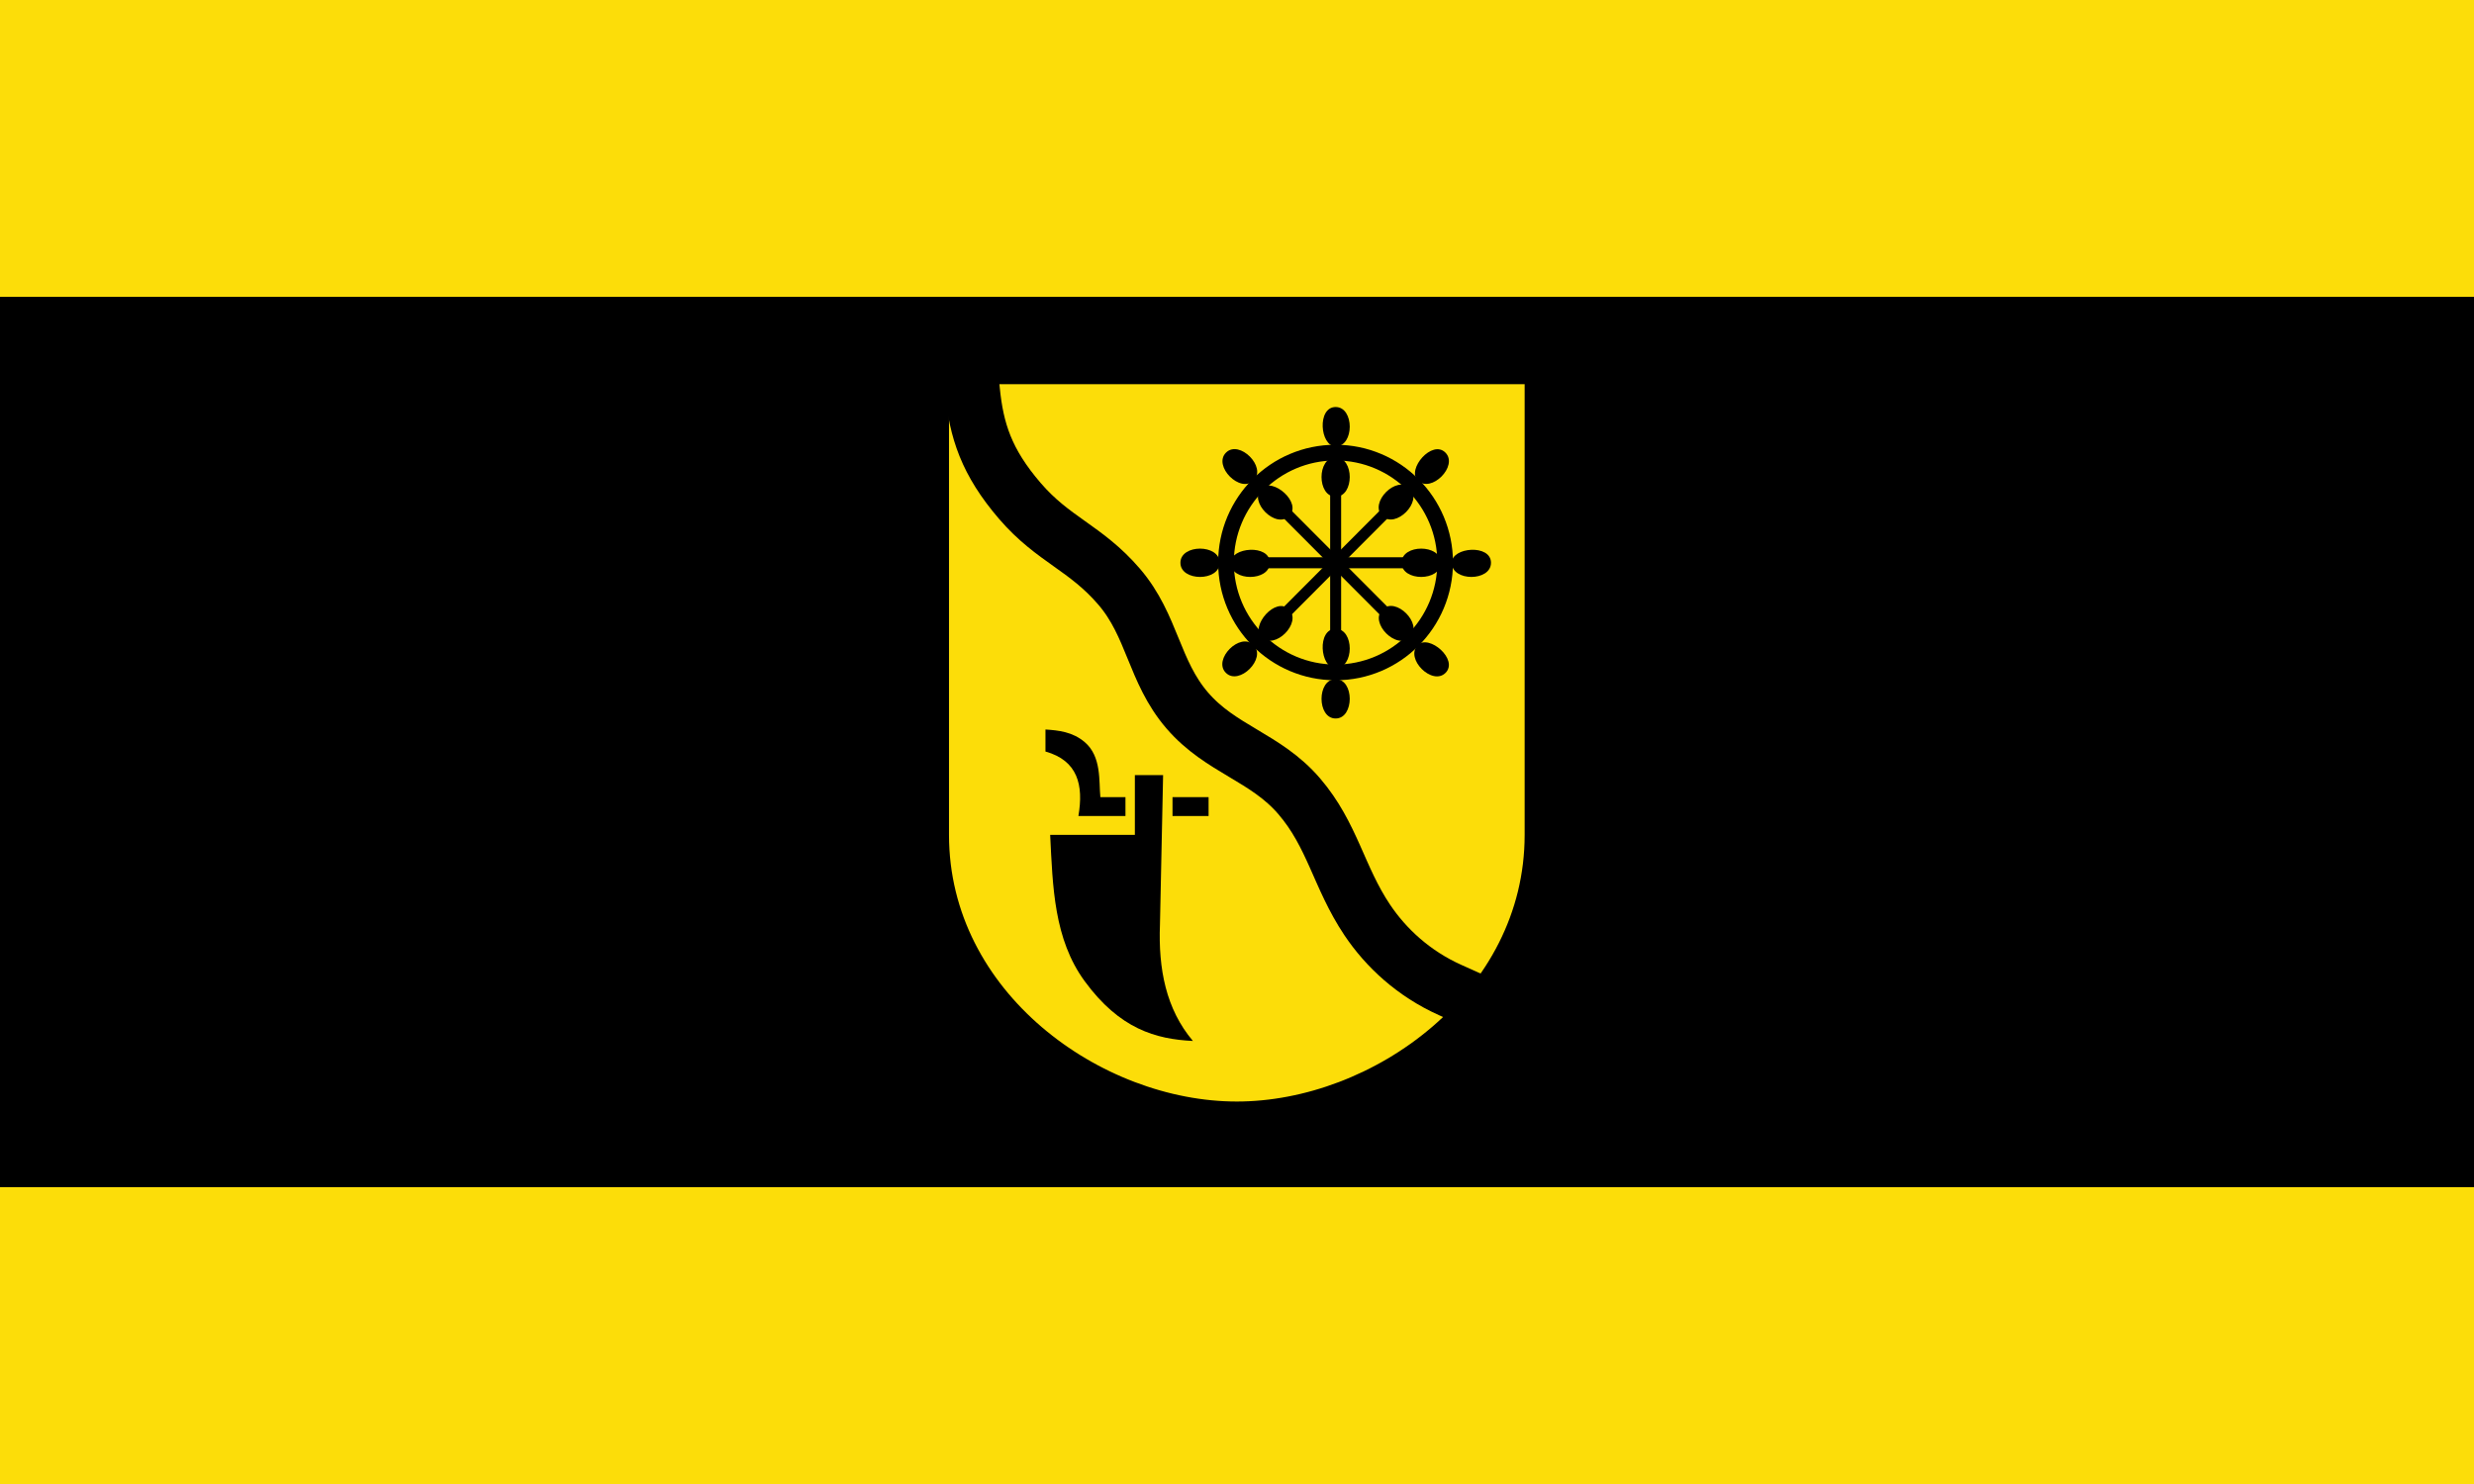 <?xml version="1.0" encoding="UTF-8" standalone="no"?>
<!-- Created with Inkscape (http://www.inkscape.org/) -->

<svg
   xmlns:dc="http://purl.org/dc/elements/1.1/"
   xmlns:cc="http://creativecommons.org/ns#"
   xmlns:rdf="http://www.w3.org/1999/02/22-rdf-syntax-ns#"
   xmlns:svg="http://www.w3.org/2000/svg"
   xmlns="http://www.w3.org/2000/svg"
   xmlns:sodipodi="http://sodipodi.sourceforge.net/DTD/sodipodi-0.dtd"
   xmlns:inkscape="http://www.inkscape.org/namespaces/inkscape"
   height="300"
   width="500"
   version="1.1"
   id="svg2"
   inkscape:version="0.91 r13725"
   sodipodi:docname="Flagge_Rhede_(Ems)_dienstl.svg">
  <sodipodi:namedview
     pagecolor="#ffffff"
     bordercolor="#666666"
     borderopacity="1"
     objecttolerance="10"
     gridtolerance="10"
     guidetolerance="10"
     inkscape:pageopacity="0"
     inkscape:pageshadow="2"
     inkscape:window-width="1535"
     inkscape:window-height="876"
     id="namedview169"
     showgrid="false"
     inkscape:zoom="1.252"
     inkscape:cx="145.87408"
     inkscape:cy="150"
     inkscape:window-x="65"
     inkscape:window-y="24"
     inkscape:window-maximized="1"
     inkscape:current-layer="svg2">
    <inkscape:grid
       type="xygrid"
       id="grid6256" />
  </sodipodi:namedview>
  <defs
     id="defs4">
    <clipPath
       id="clipPath4628">
      <path
         d="M296.49,674.49c-112.73-1.04-218.85-73.15-266.12-174.68-24.849-46.82-27.911-100.6-26.21-152.5-0.184-113.97-0.081-227.95-0.108-341.92h592.17c-0.545,139.15,0.582,278.34-1.37,417.46-14.063,130.77-131.18,237.04-260.26,249.67-12.506,1.34-26.583,2.482-38.1,1.982z"
         stroke="#18140c"
         stroke-width="7.83"
         fill="none"
         id="path7" />
    </clipPath>
    <clipPath
       id="clipPath4622">
      <path
         d="M296.49,674.49c-112.73-1.04-218.85-73.15-266.12-174.68-24.849-46.82-27.911-100.6-26.21-152.5-0.184-113.97-0.081-227.95-0.108-341.92h592.17c-0.545,139.15,0.582,278.34-1.37,417.46-14.063,130.77-131.18,237.04-260.26,249.67-12.506,1.34-26.583,2.482-38.1,1.982z"
         stroke="#18140c"
         stroke-width="7.83"
         fill="none"
         id="path10" />
    </clipPath>
    <clipPath
       id="clipPath4634">
      <path
         d="M296.49,674.49c-112.73-1.04-218.85-73.15-266.12-174.68-24.849-46.82-27.911-100.6-26.21-152.5-0.184-113.97-0.081-227.95-0.108-341.92h592.17c-0.545,139.15,0.582,278.34-1.37,417.46-14.063,130.77-131.18,237.04-260.26,249.67-12.506,1.34-26.583,2.482-38.1,1.982z"
         stroke="#18140c"
         stroke-width="7.83"
         fill="none"
         id="path13" />
    </clipPath>
    <clipPath
       id="clipPath4640">
      <path
         d="M296.49,674.49c-112.73-1.04-218.85-73.15-266.12-174.68-24.849-46.82-27.911-100.6-26.21-152.5-0.184-113.97-0.081-227.95-0.108-341.92h592.17c-0.545,139.15,0.582,278.34-1.37,417.46-14.063,130.77-131.18,237.04-260.26,249.67-12.506,1.34-26.583,2.482-38.1,1.982z"
         stroke="#18140c"
         stroke-width="7.83"
         fill="none"
         id="path16" />
    </clipPath>
    <clipPath
       id="clipPath4212">
      <path
         stroke-linejoin="round"
         style="enable-background:accumulate;color:#000000;"
         d="m235,675,0-65c4.271-35.842,29.382-66.682,65-95,29.967,26.594,57.341,54.773,65,95v65z"
         stroke-dashoffset="0"
         stroke="#000"
         stroke-linecap="round"
         stroke-miterlimit="4"
         stroke-dasharray="none"
         stroke-width="3"
         fill="none"
         id="path19" />
    </clipPath>
    <clipPath
       clipPathUnits="userSpaceOnUse"
       id="clipPath66">
      <path
         d="m 0,0 101.1,0 0,98.933 L 0,98.933 0,0 Z"
         id="path68"
         inkscape:connector-curvature="0" />
    </clipPath>
    <clipPath
       clipPathUnits="userSpaceOnUse"
       id="clipPath66-3">
      <path
         d="m 0,0 101.1,0 0,98.933 L 0,98.933 0,0 Z"
         id="path68-6"
         inkscape:connector-curvature="0" />
    </clipPath>
    <clipPath
       clipPathUnits="userSpaceOnUse"
       id="clipPath18">
      <path
         d="m 0,595.276 841.89,0 L 841.89,0 0,0 0,595.276 Z"
         id="path20"
         inkscape:connector-curvature="0" />
    </clipPath>
    <clipPath
       clipPathUnits="userSpaceOnUse"
       id="clipPath26">
      <path
         d="m -1,596.276 4.835,0 0,-4.835 -4.835,0 0,4.835 z"
         id="path28"
         inkscape:connector-curvature="0" />
    </clipPath>
    <clipPath
       clipPathUnits="userSpaceOnUse"
       id="clipPath46">
      <path
         d=""
         id="path48"
         inkscape:connector-curvature="0" />
    </clipPath>
    <linearGradient
       x1="0"
       y1="0"
       x2="1"
       y2="0"
       gradientUnits="userSpaceOnUse"
       gradientTransform="matrix(89.767,0,0,-89.767,403.958,280.144)"
       spreadMethod="pad"
       id="linearGradient54">
      <stop
         style="stop-opacity:1;stop-color:#ffffff"
         offset="0"
         id="stop56" />
      <stop
         style="stop-opacity:1;stop-color:#000000"
         offset="1"
         id="stop58" />
    </linearGradient>
    <clipPath
       clipPathUnits="userSpaceOnUse"
       id="clipPath76">
      <path
         d=""
         id="path78"
         inkscape:connector-curvature="0" />
    </clipPath>
    <linearGradient
       x1="0"
       y1="0"
       x2="1"
       y2="0"
       gradientUnits="userSpaceOnUse"
       gradientTransform="matrix(89.767,0,0,-89.767,405.376,226.994)"
       spreadMethod="pad"
       id="linearGradient84">
      <stop
         style="stop-opacity:1;stop-color:#ffffff"
         offset="0"
         id="stop86" />
      <stop
         style="stop-opacity:1;stop-color:#000000"
         offset="1"
         id="stop88" />
    </linearGradient>
  </defs>
  <rect
     style="fill:#000000;fill-opacity:1"
     id="rect25"
     x="0"
     y="59.998"
     width="500"
     height="180" />
  <rect
     style="fill:#fcdd09;fill-opacity:1"
     id="rect27"
     x="0"
     y="239.998"
     width="500"
     height="60" />
  <rect
     style="fill:#fcdd09;fill-opacity:1"
     id="rect29"
     x="0"
     y="-0.002"
     width="500"
     height="60" />
  <g
     id="g4422"
     transform="matrix(0.317,0,0,0.318,187.515,73.378)">
    <path
       sodipodi:nodetypes="cccccc"
       inkscape:connector-curvature="0"
       id="path4272"
       d="m 388,300 0,-294 -382,0 0,294 c 0,105 101,177 191,177 90,0 191,-72 191,-177 z"
       style="fill:#fcdd09;fill-rule:evenodd;stroke:#000000;stroke-width:15;stroke-linecap:round;stroke-linejoin:round;stroke-miterlimit:4;stroke-dasharray:none;stroke-opacity:1" />
    <g
       id="g4354">
      <g
         id="g4273">
        <path
           sodipodi:nodetypes="zcz"
           inkscape:connector-curvature="0"
           id="path4263"
           d="m 260,28 c 12,0 12,25 0,25 -10,0 -12,-25 0,-25 z"
           style="fill:#000000;fill-rule:evenodd;stroke:none;stroke-width:1px;stroke-linecap:butt;stroke-linejoin:miter;stroke-opacity:1" />
        <path
           style="fill:#000000;fill-rule:evenodd;stroke:none;stroke-width:1px;stroke-linecap:butt;stroke-linejoin:miter;stroke-opacity:1"
           d="m 260,60 c 12,0 12,25 0,25 -12,0 -12,-25 0,-25 z"
           id="path4265"
           inkscape:connector-curvature="0"
           sodipodi:nodetypes="zzz" />
        <path
           sodipodi:nodetypes="cc"
           inkscape:connector-curvature="0"
           id="path4267"
           d="m 260,83 0,90"
           style="fill:none;fill-rule:evenodd;stroke:#000000;stroke-width:7;stroke-linecap:butt;stroke-linejoin:miter;stroke-miterlimit:4;stroke-dasharray:none;stroke-opacity:1" />
        <path
           style="fill:#000000;fill-rule:evenodd;stroke:none;stroke-width:1px;stroke-linecap:butt;stroke-linejoin:miter;stroke-opacity:1"
           d="m 260,169 c 12,0 12,25 0,25 -10,0 -12,-25 0,-25 z"
           id="path4269"
           inkscape:connector-curvature="0"
           sodipodi:nodetypes="zcz" />
        <path
           sodipodi:nodetypes="zzz"
           inkscape:connector-curvature="0"
           id="path4271"
           d="m 260,201 c 12,0 12,25 0,25 -12,0 -12,-25 0,-25 z"
           style="fill:#000000;fill-rule:evenodd;stroke:none;stroke-width:1px;stroke-linecap:butt;stroke-linejoin:miter;stroke-opacity:1" />
      </g>
      <circle
         style="color:#000000;clip-rule:nonzero;display:inline;overflow:visible;visibility:visible;opacity:1;isolation:auto;mix-blend-mode:normal;color-interpolation:sRGB;color-interpolation-filters:linearRGB;solid-color:#000000;solid-opacity:1;fill:none;fill-opacity:1;fill-rule:evenodd;stroke:#000000;stroke-width:10;stroke-linecap:round;stroke-linejoin:round;stroke-miterlimit:4;stroke-dasharray:none;stroke-dashoffset:0;stroke-opacity:1;color-rendering:auto;image-rendering:auto;shape-rendering:auto;text-rendering:auto;enable-background:accumulate"
         id="path4284"
         cx="259.957"
         cy="126.843"
         r="69.857" />
      <g
         id="g4286"
         transform="matrix(0.707,0.707,-0.707,0.707,165.955,-146.65)">
        <path
           style="fill:#000000;fill-rule:evenodd;stroke:none;stroke-width:1px;stroke-linecap:butt;stroke-linejoin:miter;stroke-opacity:1"
           d="m 260,28 c 12,0 12,25 0,25 -10,0 -12,-25 0,-25 z"
           id="path4288"
           inkscape:connector-curvature="0"
           sodipodi:nodetypes="zcz" />
        <path
           sodipodi:nodetypes="zzz"
           inkscape:connector-curvature="0"
           id="path4290"
           d="m 260,60 c 12,0 12,25 0,25 -12,0 -12,-25 0,-25 z"
           style="fill:#000000;fill-rule:evenodd;stroke:none;stroke-width:1px;stroke-linecap:butt;stroke-linejoin:miter;stroke-opacity:1" />
        <path
           style="fill:none;fill-rule:evenodd;stroke:#000000;stroke-width:7;stroke-linecap:butt;stroke-linejoin:miter;stroke-miterlimit:4;stroke-dasharray:none;stroke-opacity:1"
           d="m 260,83 0,90"
           id="path4292"
           inkscape:connector-curvature="0"
           sodipodi:nodetypes="cc" />
        <path
           sodipodi:nodetypes="zcz"
           inkscape:connector-curvature="0"
           id="path4294"
           d="m 260,169 c 12,0 12,25 0,25 -10,0 -12,-25 0,-25 z"
           style="fill:#000000;fill-rule:evenodd;stroke:none;stroke-width:1px;stroke-linecap:butt;stroke-linejoin:miter;stroke-opacity:1" />
        <path
           style="fill:#000000;fill-rule:evenodd;stroke:none;stroke-width:1px;stroke-linecap:butt;stroke-linejoin:miter;stroke-opacity:1"
           d="m 260,201 c 12,0 12,25 0,25 -12,0 -12,-25 0,-25 z"
           id="path4296"
           inkscape:connector-curvature="0"
           sodipodi:nodetypes="zzz" />
      </g>
      <g
         transform="matrix(0,1,-1,0,387.04,-132.983)"
         id="g4298">
        <path
           sodipodi:nodetypes="zcz"
           inkscape:connector-curvature="0"
           id="path4300"
           d="m 260,28 c 12,0 12,25 0,25 -10,0 -12,-25 0,-25 z"
           style="fill:#000000;fill-rule:evenodd;stroke:none;stroke-width:1px;stroke-linecap:butt;stroke-linejoin:miter;stroke-opacity:1" />
        <path
           style="fill:#000000;fill-rule:evenodd;stroke:none;stroke-width:1px;stroke-linecap:butt;stroke-linejoin:miter;stroke-opacity:1"
           d="m 260,60 c 12,0 12,25 0,25 -12,0 -12,-25 0,-25 z"
           id="path4302"
           inkscape:connector-curvature="0"
           sodipodi:nodetypes="zzz" />
        <path
           sodipodi:nodetypes="cc"
           inkscape:connector-curvature="0"
           id="path4304"
           d="m 260,83 0,90"
           style="fill:none;fill-rule:evenodd;stroke:#000000;stroke-width:7;stroke-linecap:butt;stroke-linejoin:miter;stroke-miterlimit:4;stroke-dasharray:none;stroke-opacity:1" />
        <path
           style="fill:#000000;fill-rule:evenodd;stroke:none;stroke-width:1px;stroke-linecap:butt;stroke-linejoin:miter;stroke-opacity:1"
           d="m 260,169 c 12,0 12,25 0,25 -10,0 -12,-25 0,-25 z"
           id="path4306"
           inkscape:connector-curvature="0"
           sodipodi:nodetypes="zcz" />
        <path
           sodipodi:nodetypes="zzz"
           inkscape:connector-curvature="0"
           id="path4308"
           d="m 260,201 c 12,0 12,25 0,25 -12,0 -12,-25 0,-25 z"
           style="fill:#000000;fill-rule:evenodd;stroke:none;stroke-width:1px;stroke-linecap:butt;stroke-linejoin:miter;stroke-opacity:1" />
      </g>
      <g
         id="g4310"
         transform="matrix(-0.707,0.707,-0.707,-0.707,533.69,32.971)">
        <path
           style="fill:#000000;fill-rule:evenodd;stroke:none;stroke-width:1px;stroke-linecap:butt;stroke-linejoin:miter;stroke-opacity:1"
           d="m 260,28 c 12,0 12,25 0,25 -10,0 -12,-25 0,-25 z"
           id="path4312"
           inkscape:connector-curvature="0"
           sodipodi:nodetypes="zcz" />
        <path
           sodipodi:nodetypes="zzz"
           inkscape:connector-curvature="0"
           id="path4314"
           d="m 260,60 c 12,0 12,25 0,25 -12,0 -12,-25 0,-25 z"
           style="fill:#000000;fill-rule:evenodd;stroke:none;stroke-width:1px;stroke-linecap:butt;stroke-linejoin:miter;stroke-opacity:1" />
        <path
           style="fill:none;fill-rule:evenodd;stroke:#000000;stroke-width:7;stroke-linecap:butt;stroke-linejoin:miter;stroke-miterlimit:4;stroke-dasharray:none;stroke-opacity:1"
           d="m 260,83 0,90"
           id="path4316"
           inkscape:connector-curvature="0"
           sodipodi:nodetypes="cc" />
        <path
           sodipodi:nodetypes="zcz"
           inkscape:connector-curvature="0"
           id="path4318"
           d="m 260,169 c 12,0 12,25 0,25 -10,0 -12,-25 0,-25 z"
           style="fill:#000000;fill-rule:evenodd;stroke:none;stroke-width:1px;stroke-linecap:butt;stroke-linejoin:miter;stroke-opacity:1" />
        <path
           style="fill:#000000;fill-rule:evenodd;stroke:none;stroke-width:1px;stroke-linecap:butt;stroke-linejoin:miter;stroke-opacity:1"
           d="m 260,201 c 12,0 12,25 0,25 -12,0 -12,-25 0,-25 z"
           id="path4320"
           inkscape:connector-curvature="0"
           sodipodi:nodetypes="zzz" />
      </g>
    </g>
    <path
       sodipodi:nodetypes="ccccccsc"
       inkscape:connector-curvature="0"
       id="path4257"
       d="m 78,300 54,0 0,-38 18,0 -2,95 c -1.096,28.136 3.809,53.701 21,74 -23.646,-1.137 -46.699,-7.616 -69,-38 C 80.382,366.271 79.636,333.035 78,300 Z"
       style="fill:#000000;fill-rule:evenodd;stroke:none;stroke-width:1px;stroke-linecap:butt;stroke-linejoin:miter;stroke-opacity:1" />
    <path
       sodipodi:nodetypes="ccccc"
       inkscape:connector-curvature="0"
       id="path4259"
       d="m 156,276 23,0 0,12 -23,0 z"
       style="fill:#000000;fill-rule:evenodd;stroke:none;stroke-width:1px;stroke-linecap:butt;stroke-linejoin:miter;stroke-opacity:1" />
    <path
       sodipodi:nodetypes="ccsccccc"
       inkscape:connector-curvature="0"
       id="path4261"
       d="m 126,276 -16,0 c -1,-10 0.879,-25.8 -10,-35 -7.731,-6.537 -16.667,-7.452 -25,-8 l 0,14 c 20.563,5.744 24.403,21.256 21,41 l 30,0 z"
       style="fill:#000000;fill-rule:evenodd;stroke:none;stroke-width:1px;stroke-linecap:butt;stroke-linejoin:miter;stroke-opacity:1" />
    <path
       sodipodi:nodetypes="cc"
       inkscape:connector-curvature="0"
       id="path4280"
       d="m 257,127 6,0"
       style="fill:none;fill-rule:evenodd;stroke:#000000;stroke-width:0.3;stroke-linecap:butt;stroke-linejoin:miter;stroke-miterlimit:4;stroke-dasharray:none;stroke-opacity:1" />
    <path
       sodipodi:nodetypes="cc"
       inkscape:connector-curvature="0"
       id="path4282"
       d="m 260,124 0,6"
       style="fill:none;fill-rule:evenodd;stroke:#000000;stroke-width:0.3;stroke-linecap:butt;stroke-linejoin:miter;stroke-miterlimit:4;stroke-dasharray:none;stroke-opacity:1" />
    <path
       sodipodi:nodetypes="csssssc"
       inkscape:connector-curvature="0"
       id="path4420"
       d="m 28.413,17.105 c 2.533,25.824 8.87,45.769 30.255,70.582 21.385,24.813 41.903,29.704 63.288,54.518 21.385,24.813 22.006,53.831 43.39,78.645 21.385,24.813 49.987,29.704 71.371,54.518 21.385,24.813 25.139,51.444 43.39,78.645 11.948,17.807 29.62,34.171 52.846,44.584"
       style="fill:none;fill-rule:evenodd;stroke:#000000;stroke-width:35;stroke-linecap:square;stroke-linejoin:miter;stroke-miterlimit:4;stroke-dasharray:none;stroke-opacity:1" />
  </g>
</svg>
